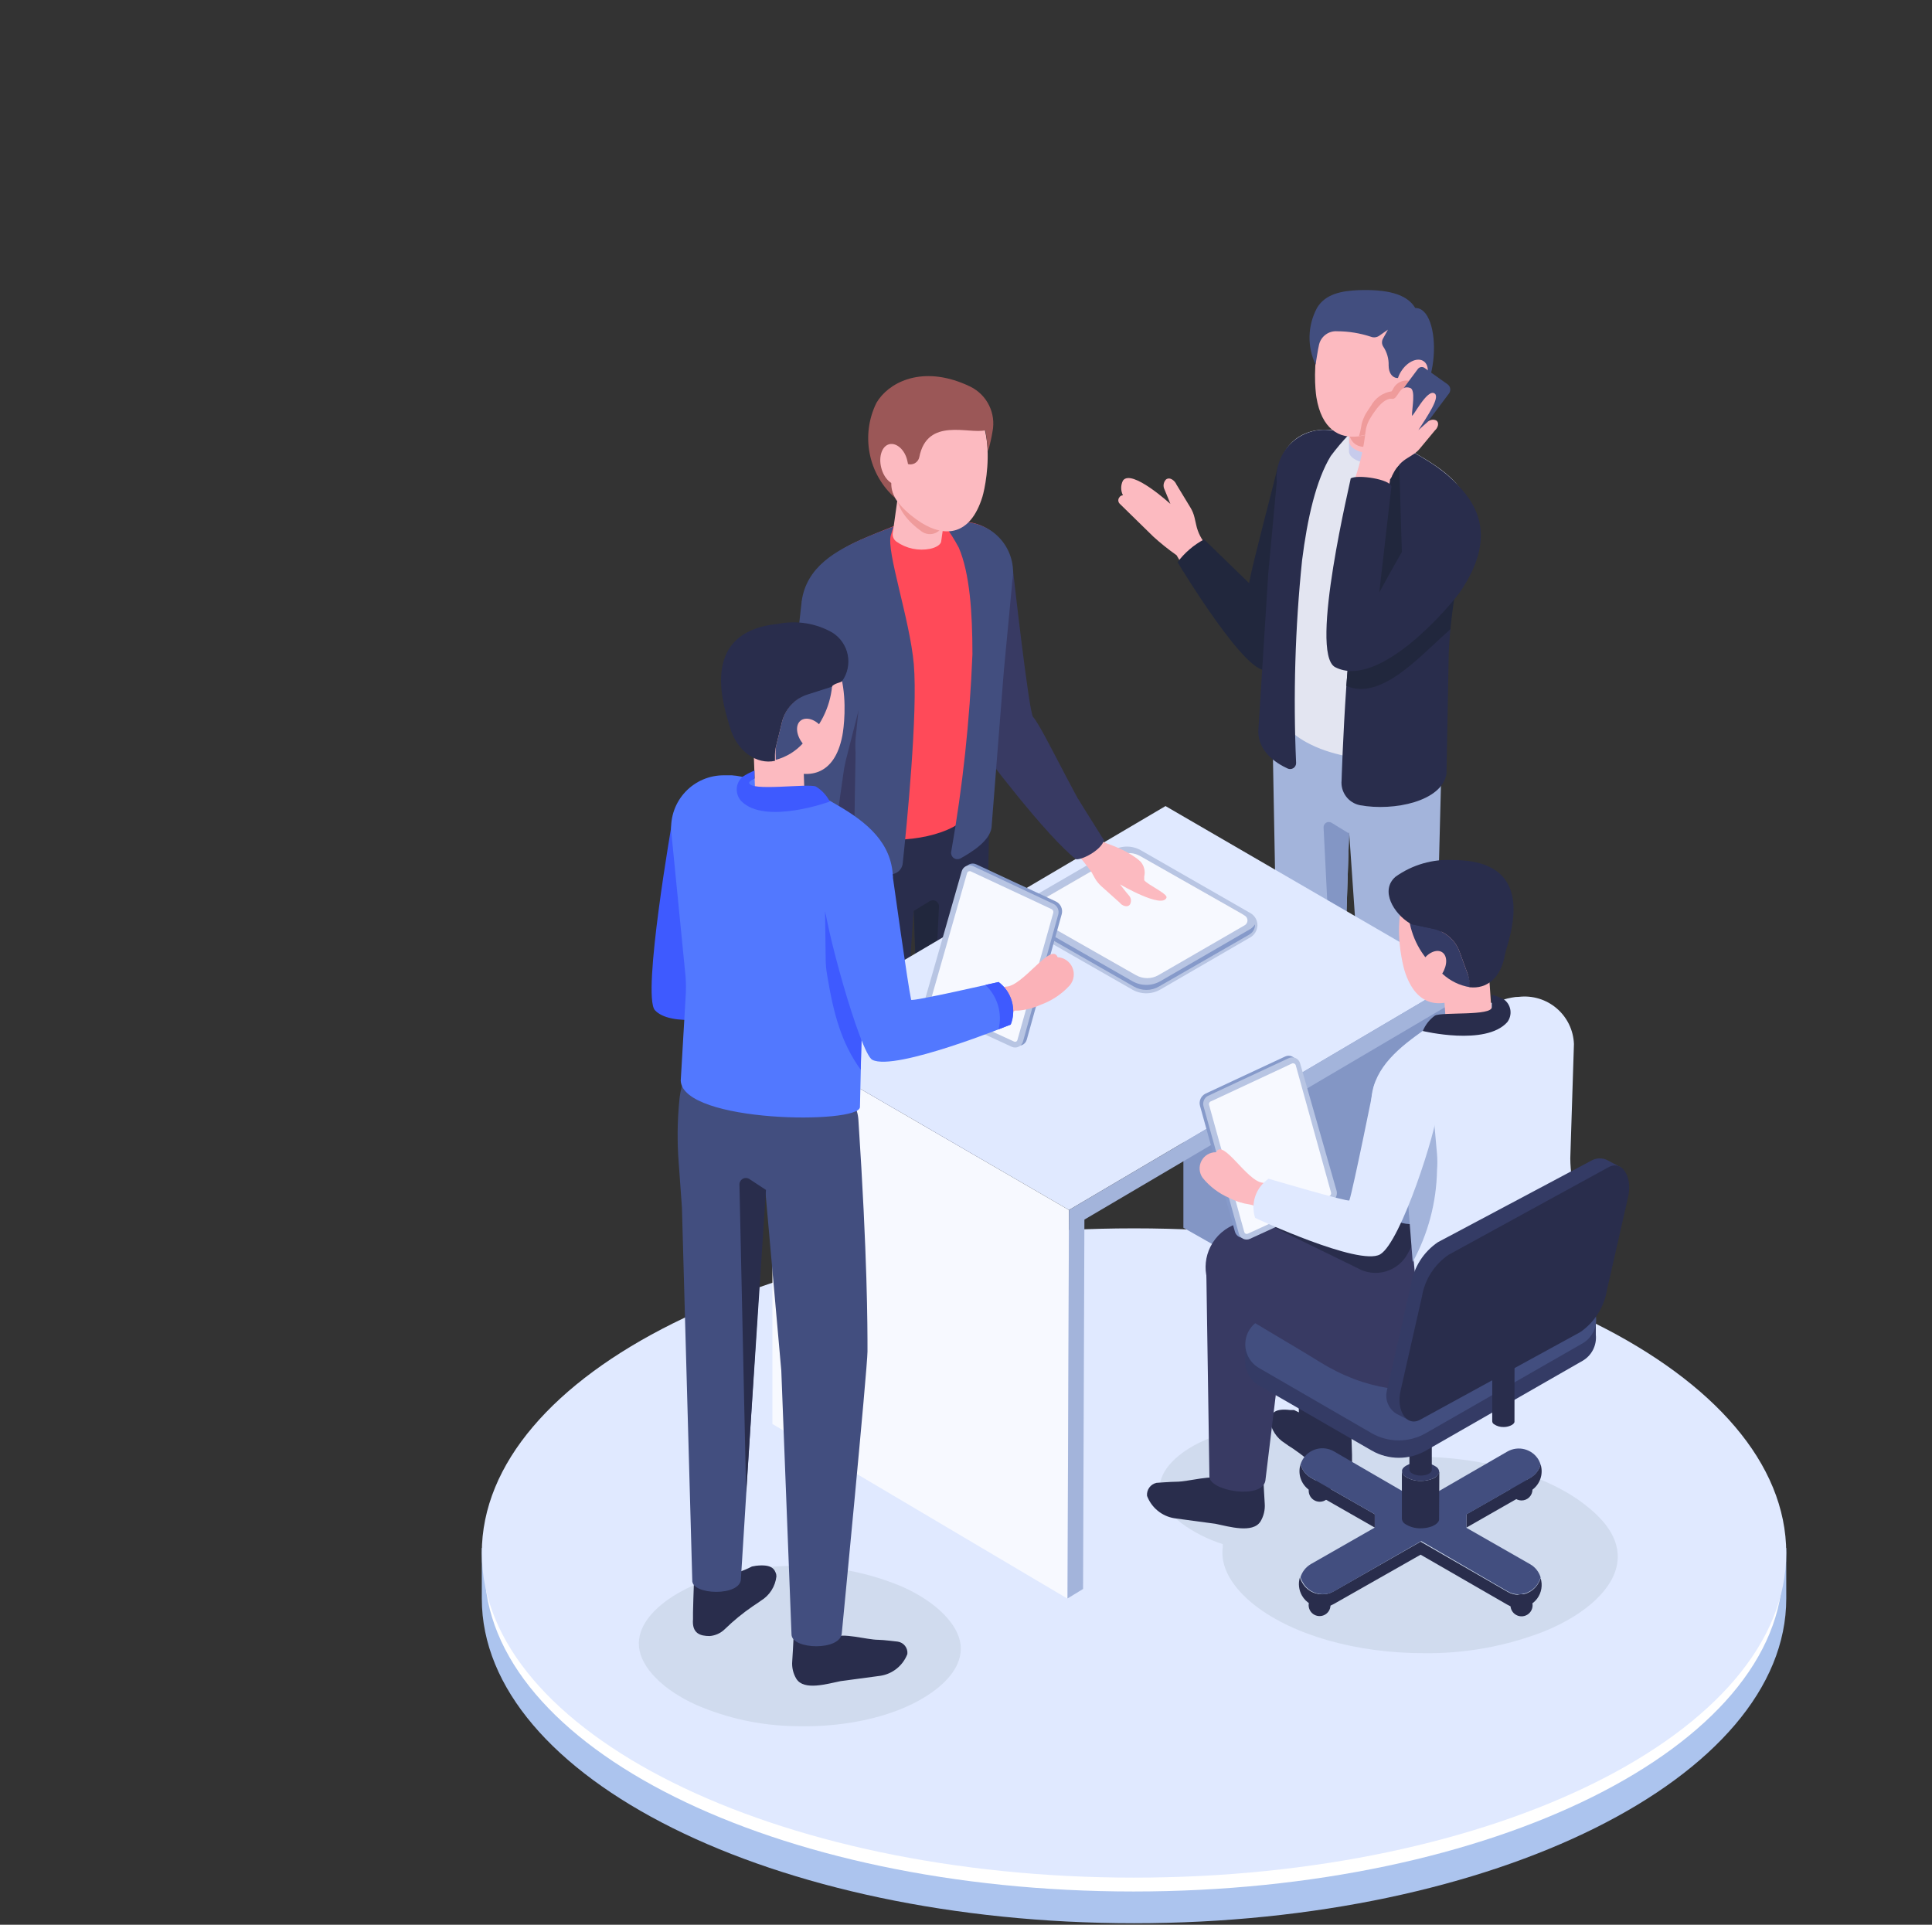 <svg width="806" height="803" viewBox="0 0 806 803" fill="none" xmlns="http://www.w3.org/2000/svg">
    <rect x="0" y="0" width="806" height="803" fill="#333333" stroke="none"/>
    <g clip-path="url(#clip1_136_2)">
        <path
            d="M741.894 645.819C721.6 580.991 608.94 531.431 473.045 531.431C337.15 531.431 224.486 580.991 204.2 645.819H201V666.919C201 741.689 322.743 802.358 473.1 802.358C623.457 802.358 745.2 741.487 745.2 666.919V645.819H741.894Z"
            fill="#ACC4EE" />
        <path
            d="M743.771 654.239C743.771 728.756 622.485 789.12 472.893 789.12C323.301 789.12 202.167 728.756 202.167 654.239H743.771Z"
            fill="white" />
        <path
            d="M473.096 783.338C623.37 783.338 745.192 722.7 745.192 647.899C745.192 573.098 623.37 512.46 473.096 512.46C322.822 512.46 201 573.098 201 647.899C201 722.7 322.822 783.338 473.096 783.338Z"
            fill="#E0E9FF" />
        <path
            d="M594.887 519.46C592.706 512.409 587.177 507.844 582.561 509.315C577.945 510.786 577.487 517.278 578.099 524.532C578.371 525.858 578.906 527.116 579.672 528.232C580.96 530.646 581.573 533.362 581.447 536.095C581.455 538.311 581.779 540.515 582.411 542.639C584.372 547.01 587.955 550.448 592.404 552.226C593.108 552.577 593.875 552.784 594.661 552.833C595.446 552.883 596.233 552.774 596.975 552.514C597.718 552.254 598.401 551.847 598.984 551.319C599.566 550.79 600.037 550.15 600.368 549.436C601.536 547.016 602.143 544.363 602.143 541.675C602.143 538.988 601.536 536.335 600.368 533.914C599.404 531.938 595.295 520.778 594.887 519.46Z"
            fill="#343B65" />
        <path
            d="M546.242 507.945C544.823 509.161 543.501 510.484 542.285 511.902C539.319 514.678 535.738 516.712 531.835 517.837C527.789 519.554 523.338 520.083 519.002 519.361C518.306 519.175 517.665 518.823 517.134 518.336C516.603 517.848 516.199 517.24 515.954 516.561C515.71 515.883 515.633 515.156 515.731 514.442C515.829 513.728 516.098 513.049 516.516 512.461C519.2 508.986 522.262 505.822 525.647 503.026L532.191 497.395C534.742 495.209 536.343 492.116 536.654 488.771C536.649 487.536 536.89 486.312 537.364 485.171C543.908 482.685 553.292 484.055 554.964 487.251C554.964 487.251 556.841 496.99 556.841 499.425C556.909 500.513 556.625 501.594 556.03 502.508C555.436 503.421 554.563 504.119 553.541 504.498C550.955 505.293 548.497 506.455 546.241 507.947L546.242 507.945Z"
            fill="#343B65" />
        <path
            d="M467.11 207.291C467.28 207.092 467.489 206.93 467.725 206.817C467.961 206.703 468.218 206.641 468.48 206.632C467.995 205.682 467.741 204.63 467.741 203.563C467.741 202.496 467.995 201.445 468.48 200.494C472.08 195.421 488.263 210.233 488.263 210.233C488.263 210.233 486.488 205.718 485.828 204.247C485.477 203.57 485.347 202.8 485.456 202.045C485.565 201.289 485.908 200.588 486.437 200.037C488.212 198.718 490.292 200.849 490.749 202.066L496.633 211.755C497.435 213.073 498.018 214.512 498.358 216.016L499.017 218.907C499.701 222.137 501.223 225.129 503.43 227.584C503.43 227.584 505.307 229.512 508.097 232.657L497.597 242.802C493.488 236.208 490.85 231.642 490.85 231.642C487.46 229.262 484.224 226.67 481.161 223.881L467.11 210.132C466.741 209.762 466.534 209.26 466.534 208.737C466.534 208.215 466.741 207.713 467.11 207.342V207.291Z"
            fill="#FCBAC0" />
        <path
            d="M602.245 259.437V282.923C602.245 286.474 596.31 515.655 596.31 515.655C596.31 521.489 574.295 521.996 574.396 514.488L562.83 347.088L558.265 489.683C558.265 496.783 533.865 495.06 534.271 489.176L530.721 298.598C530.625 295.194 530.932 291.79 531.634 288.457L602.245 259.437Z"
            fill="#A3B4DB" />
        <path
            d="M562.831 347.751L555.476 343.236C555.137 343.033 554.75 342.926 554.355 342.926C553.96 342.926 553.572 343.033 553.233 343.236C552.894 343.439 552.617 343.73 552.431 344.079C552.245 344.427 552.157 344.82 552.176 345.214L558.618 473.754L562.831 347.751Z"
            fill="#8396C5" />
        <path
            d="M502.314 225.041C497.983 227.364 494.209 230.602 491.256 234.531C491.256 234.531 521.692 285.257 529.149 279.018C534.221 274.655 553.036 226.059 556.036 207.595C556.205 206.775 556.209 205.929 556.047 205.108C555.885 204.286 555.561 203.505 555.093 202.811C554.625 202.116 554.024 201.522 553.323 201.063C552.623 200.604 551.838 200.29 551.014 200.138C551.014 200.138 533.714 192.073 533.006 195.065C531.18 202.775 522.506 235.291 521.085 243.255L502.314 225.041Z"
            fill="#21273D" />
        <path
            d="M533.105 200.595L532.648 292.765C532.648 300.475 538.431 306.465 546.648 310.519C548.018 311.229 549.489 311.838 551.01 312.447C571.3 320.157 601.026 318.179 603.055 304.838L604.83 250.155L613.859 220.277C613.859 205.769 606.504 198.769 594.228 191.312L590.528 189.131L571.758 178.275C570.845 177.818 563.794 181.675 562.881 181.268C560.518 180.282 558.022 179.65 555.475 179.391C543.909 178.174 533.105 184.92 533.105 200.595Z"
            fill="#E3E5F1" />
        <path
            d="M566.99 185.683C569.34 186.508 571.832 186.848 574.317 186.683C576.802 186.517 579.228 185.849 581.447 184.719C582.027 184.421 582.522 183.981 582.886 183.44C583.25 182.899 583.47 182.275 583.527 181.625V188.325C583.456 188.977 583.224 189.601 582.853 190.141C582.481 190.681 581.981 191.12 581.397 191.419C579.171 192.556 576.736 193.228 574.242 193.394C571.748 193.559 569.246 193.215 566.889 192.383C564.251 191.419 562.78 189.897 562.78 188.325V181.625C562.881 183.196 564.352 184.717 566.99 185.683Z"
            fill="#C7CBEC" />
        <path d="M583.628 150.579H562.881V154.688H583.628V150.579Z" fill="#E3E5F1" />
        <path
            d="M583.628 184.211C583.557 184.863 583.325 185.487 582.953 186.027C582.581 186.567 582.081 187.006 581.497 187.305C579.271 188.442 576.836 189.114 574.342 189.28C571.848 189.445 569.346 189.101 566.989 188.269C564.351 187.305 562.88 185.783 562.88 184.211V154.688H583.628V184.211Z"
            fill="#FCBAC0" />
        <path
            d="M524.938 305.091C524.938 313.664 532.496 318.483 537.163 320.613C537.549 320.796 537.975 320.877 538.401 320.847C538.827 320.818 539.238 320.679 539.595 320.445C539.951 320.211 540.242 319.888 540.438 319.509C540.634 319.13 540.729 318.707 540.714 318.28C539.477 290.104 540.308 261.875 543.2 233.821C545.381 216.371 549.033 200.291 555.171 190.247C557.458 187.173 559.931 184.242 562.577 181.471C559.838 180.913 558.367 179.949 556.338 179.543C556.051 179.515 555.763 179.515 555.476 179.543C552.492 179.084 549.442 179.31 546.558 180.205C543.674 181.1 541.032 182.64 538.832 184.708C536.631 186.776 534.931 189.318 533.86 192.141C532.788 194.964 532.374 197.994 532.648 201.001L529.098 239.249L524.938 305.091Z"
            fill="#292D4C" />
        <path
            d="M567.396 335.933C581.496 338.52 601.687 334.31 603.462 322.744L604.324 275.974C604.324 271.459 604.679 266.945 605.085 262.481V260.959C605.491 256.749 606.049 252.538 606.759 248.379C608.095 240.636 609.891 232.98 612.138 225.451C612.977 222.859 613.438 220.16 613.508 217.436C613.515 215.729 613.328 214.027 612.95 212.363C612.832 211.489 612.593 210.635 612.24 209.827C610.853 206.134 608.671 202.792 605.848 200.037L603.819 198.16C600.816 195.649 597.609 193.392 594.232 191.413C593.065 190.652 591.797 189.942 590.532 189.232L583.632 185.225L584.241 189.232C584.332 190.755 584.161 192.282 583.734 193.747C583.125 196.233 582.06 199.276 580.792 202.776C580.082 204.704 579.321 206.733 578.509 208.812C573.984 219.517 570.136 230.495 566.99 241.683C566.026 245.792 565.215 250.966 564.454 256.901C564.048 259.995 563.693 263.293 563.338 266.64C562.679 273.133 562.171 279.88 561.664 286.423C560.244 307.018 559.686 325.584 559.686 325.584C559.452 327.959 560.113 330.336 561.539 332.25C562.965 334.164 565.053 335.477 567.396 335.933V335.933Z"
            fill="#292D4C" />
        <path
            d="M562.881 158.695V180.406C562.88 181.433 563.144 182.442 563.646 183.338C564.148 184.233 564.872 184.984 565.748 185.519C566.624 186.054 567.623 186.354 568.649 186.392C569.675 186.429 570.693 186.202 571.606 185.732C577.49 182.739 583.628 177.413 583.628 172.032V158.695H562.881Z"
            fill="#EF9B9B" />
        <path
            d="M549.185 165.746C551.366 179.036 558.671 183.146 566.885 182.029C569.307 181.708 571.667 181.024 573.885 180C581.595 176.295 587.755 169.993 591.285 162.2C593.013 158.714 594.129 154.956 594.585 151.091C595.171 147.966 595.1 144.754 594.378 141.658C593.655 138.561 592.297 135.649 590.389 133.106C588.48 130.563 586.064 128.445 583.293 126.886C580.523 125.326 577.458 124.361 574.294 124.049C545.179 121.056 548.221 159.811 549.185 165.746Z"
            fill="#FCBAC0" />
        <path
            d="M549.437 128.462C552.937 122.527 559.937 121.36 566.537 121.056C578.052 120.65 586.827 122.375 590.429 128.513C601.589 128.107 601.995 167.724 583.629 173.152C588.725 167.746 591.774 160.732 592.252 153.318C592.252 151.745 588.042 153.318 585.505 153.825C585.06 154.671 584.817 155.609 584.795 156.564C584.795 158.339 579.418 158.796 579.317 152.506C579.418 149.677 578.62 146.889 577.037 144.542C576.718 144.033 576.548 143.444 576.548 142.842C576.548 142.241 576.718 141.652 577.037 141.142L579.015 137.542L575.315 140.129C574.819 140.457 574.25 140.661 573.659 140.723C573.067 140.785 572.469 140.703 571.915 140.484C567.381 138.987 562.639 138.216 557.864 138.201C556.161 138.079 554.469 138.561 553.087 139.563C551.704 140.565 550.72 142.023 550.306 143.679C549.9 145.201 548.835 152.1 548.835 152.1C547.077 148.388 546.216 144.315 546.321 140.209C546.425 136.104 547.493 132.08 549.437 128.462V128.462Z"
            fill="#424E7F" />
        <path
            d="M584.897 154.383C582.259 158.083 582.056 162.448 584.491 164.173C586.926 165.898 590.984 164.173 593.571 160.573C596.158 156.973 596.412 152.457 593.977 150.732C591.542 149.007 587.484 150.68 584.897 154.383Z"
            fill="#FCBAC0" />
        <path
            d="M566.888 181.928C569.31 181.607 571.67 180.923 573.888 179.899C581.598 176.193 587.758 169.892 591.288 162.099C591.204 161.414 590.925 160.768 590.484 160.238C590.043 159.707 589.46 159.314 588.802 159.106C587.312 158.582 585.679 158.648 584.237 159.289C582.794 159.93 581.651 161.099 581.041 162.555L580.534 163.265C578.735 163.539 577.025 164.226 575.537 165.273C574.049 166.32 572.824 167.697 571.958 169.297C571.299 170.21 570.69 171.174 570.132 172.036C568.863 174.033 568.05 176.284 567.748 178.63C567.617 179.508 567.414 180.373 567.139 181.217C567.139 181.217 566.989 181.928 566.888 181.928Z"
            fill="#EF9B9B" />
        <path
            d="M591.592 153.826C588.392 158.036 579.925 169.703 576.374 174.626C576.172 174.912 576.028 175.234 575.952 175.576C575.875 175.917 575.868 176.27 575.929 176.614C575.99 176.958 576.12 177.287 576.309 177.581C576.499 177.875 576.745 178.128 577.033 178.326L586.519 184.87C586.731 185.026 586.972 185.138 587.228 185.2C587.484 185.261 587.75 185.271 588.01 185.228C588.27 185.186 588.519 185.092 588.742 184.952C588.965 184.812 589.158 184.629 589.309 184.413L604.527 164.123C604.937 163.547 605.107 162.834 605.003 162.134C604.899 161.434 604.529 160.802 603.969 160.369L594.183 153.42C593.773 153.171 593.289 153.076 592.815 153.15C592.342 153.224 591.91 153.464 591.596 153.826H591.592Z"
            fill="#424E7F" />
        <path
            d="M561.664 286.17C576.121 292.409 592.1 273.996 604.274 263.242L605.086 262.481C605.543 257.763 606.151 253.046 606.912 248.381L607.212 246.91L562.881 271.257C562.425 276.228 562.07 281.25 561.664 286.17Z"
            fill="#21273D" />
        <path
            d="M564.454 256.648C564.634 260.662 565.075 264.66 565.773 268.617L584.947 234.328L583.73 193.747C582.462 195.776 580.788 196.131 579.52 199.631C578.81 201.508 577.085 207.138 576.274 209.269C572.453 219.852 569.352 230.682 566.991 241.683C566.229 245.691 565.215 250.865 564.454 256.648Z"
            fill="#21273D" />
        <path
            d="M569.677 180.05C569.926 177.967 570.655 175.969 571.807 174.216C572.368 173.272 572.978 172.358 573.633 171.477C575.764 168.484 578.3 166.049 580.785 166.404C583.27 166.759 583.626 160.266 588.292 161.839C590.676 162.6 589.053 170.31 589.053 173.252C589.053 174.977 595.445 161.686 598.59 164.223C600.72 165.948 595.597 173.455 591.742 179.441L594.583 176.905L595.344 176.246C595.799 175.71 596.415 175.337 597.1 175.181C597.785 175.026 598.503 175.097 599.144 175.384C600.767 176.449 599.601 178.784 598.688 179.493L592.454 187.002C591.619 188.05 590.606 188.943 589.461 189.64L587.229 191.06C584.769 192.507 582.765 194.616 581.446 197.147L580.736 198.517C580.736 198.923 580.229 199.43 579.874 200.09C579.89 200.259 579.89 200.428 579.874 200.597C579.718 201.211 579.633 201.841 579.62 202.474H578.961L573.229 201.102L565.417 199.225C567.538 193.009 568.966 186.579 569.677 180.05V180.05Z"
            fill="#FCBAC0" />
        <path
            d="M556.946 278.307C575.613 288.046 606.046 251.676 609.646 246.197C622.125 227.225 619.791 212.718 605.846 200.188C602.495 196.998 575.411 247.161 575.411 247.161L580.483 202.928C579.874 199.935 566.383 197.855 563.49 199.58C563.795 199.326 545.939 272.22 556.946 278.307Z"
            fill="#292D4C" />
        <path
            d="M321.474 414.254C321.689 414.354 321.922 414.406 322.159 414.406C322.396 414.406 322.629 414.354 322.844 414.254C323.301 416.79 324.163 418.616 325.634 419.327C330.96 421.66 336.54 402.182 336.54 402.182C336.54 402.182 337.301 406.595 337.453 408.066C337.507 408.768 337.781 409.436 338.237 409.973C338.692 410.51 339.305 410.891 339.989 411.059C342.018 411.059 342.627 408.573 342.373 407.407V396.703C342.368 395.287 342.129 393.881 341.663 392.543L340.852 389.903C339.842 386.999 339.684 383.866 340.395 380.874C340.395 380.874 340.902 378.439 341.714 374.736L328.421 371.593V383.615C326.894 387.131 325.592 390.74 324.521 394.42L320.054 411.971C319.984 412.198 319.961 412.436 319.984 412.672C320.008 412.907 320.079 413.136 320.192 413.344C320.306 413.552 320.46 413.735 320.645 413.883C320.831 414.03 321.044 414.139 321.272 414.203L321.474 414.254Z"
            fill="#FCBAC0" />
        <path
            d="M406.035 237.98H422.623C422.623 237.98 429.268 297.48 430.993 299.105C435.508 304.178 452.093 340.805 460.516 350.491L449.003 358.506C437.08 349.53 410.347 314.424 405.782 307.779C401.876 302.098 396.803 244.27 396.803 244.27C398.972 241.079 402.272 238.831 406.035 237.98V237.98Z"
            fill="#383A63" />
        <path
            d="M349.527 550.149C351.658 543.199 357.136 538.685 361.701 540.004C366.266 541.323 366.774 547.816 366.063 555.222C365.791 556.518 365.256 557.743 364.49 558.822C363.234 561.179 362.589 563.812 362.613 566.482C362.655 568.668 362.33 570.846 361.649 572.924C359.833 577.323 356.35 580.825 351.96 582.663C351.267 583.012 350.511 583.216 349.737 583.264C348.963 583.311 348.187 583.201 347.457 582.94C346.726 582.68 346.057 582.273 345.488 581.746C344.919 581.219 344.463 580.582 344.148 579.873C342.988 577.504 342.385 574.902 342.385 572.264C342.385 569.627 342.988 567.024 344.148 564.655C345.063 562.374 349.121 551.468 349.527 550.149Z"
            fill="#424E7F" />
        <path
            d="M397.006 539.243C398.378 540.475 399.666 541.797 400.861 543.2C403.772 545.868 407.236 547.86 411.006 549.034C415.015 550.688 419.405 551.197 423.686 550.504C424.369 550.317 424.997 549.967 425.516 549.485C426.036 549.004 426.432 548.404 426.67 547.737C426.909 547.07 426.984 546.356 426.888 545.654C426.793 544.952 426.529 544.283 426.121 543.704C423.47 540.297 420.459 537.185 417.142 534.421C414.758 532.29 412.526 530.414 410.75 528.892C408.214 526.739 406.613 523.684 406.286 520.373C406.3 519.158 406.076 517.952 405.627 516.822C399.137 514.39 389.955 515.706 388.286 518.851C388.286 518.851 386.46 528.489 386.46 530.822C386.389 531.902 386.665 532.977 387.248 533.889C387.831 534.8 388.691 535.502 389.701 535.89C392.271 536.679 394.726 537.805 397.001 539.238L397.006 539.243Z"
            fill="#292D4C" />
        <path
            d="M342.171 292.561V315.794C342.171 319.345 348.055 543.758 348.055 543.758C348.055 549.49 369.817 550.048 369.766 542.591L381.23 379.151L385.694 517.837C385.694 524.837 409.894 522.91 409.485 517.279L412.885 331.469C412.934 328.182 412.628 324.9 411.972 321.679L342.171 292.561Z"
            fill="#292D4C" />
        <path
            d="M381.23 380.014L387.875 375.956C388.272 375.713 388.728 375.584 389.193 375.583C389.658 375.581 390.115 375.708 390.513 375.949C390.911 376.19 391.235 376.536 391.45 376.948C391.664 377.361 391.761 377.825 391.73 378.289L385.39 504.8L381.23 380.014Z"
            fill="#21273D" />
        <path
            d="M338.215 249.749L342.928 280.184L337.048 334.106C337.048 354.396 404.108 357.897 408.065 332.077L420.848 241.936C421.522 239.027 421.528 236.003 420.867 233.091C420.205 230.179 418.893 227.454 417.029 225.122C415.165 222.789 412.796 220.909 410.102 219.622C407.407 218.334 404.456 217.674 401.47 217.69C398.922 217.6 396.375 217.891 393.912 218.552C392.948 218.552 386.557 213.987 385.593 214.342L365.455 222.509L361.549 224.136C348.461 229.661 340.244 235.495 338.215 249.749Z"
            fill="#FF4A59" />
        <path
            d="M397.361 192.58L392.694 225.552C392.694 227.074 390.817 228.342 388.078 228.952C385.648 229.439 383.144 229.425 380.719 228.91C378.295 228.395 376.001 227.391 373.978 225.959C373.46 225.586 373.044 225.087 372.769 224.511C372.494 223.934 372.369 223.297 372.405 222.659L377.02 189.689L397.361 192.58Z"
            fill="#FCBAC0" />
        <path
            d="M413.645 345.316C412.833 350.845 405.529 355.461 400.558 358.2C400.128 358.406 399.651 358.492 399.176 358.448C398.702 358.405 398.248 358.233 397.863 357.952C397.477 357.672 397.176 357.292 396.989 356.853C396.803 356.414 396.739 355.933 396.804 355.461C401.617 328.182 404.583 300.609 405.682 272.93C405.682 255.48 404.566 239.197 400.001 228.494C398.21 225.137 396.175 221.916 393.912 218.856C396.651 218.856 398.274 217.943 400.303 217.841H401.216C404.288 217.764 407.338 218.365 410.151 219.602C412.964 220.838 415.469 222.68 417.489 224.995C419.509 227.31 420.993 230.042 421.837 232.997C422.68 235.951 422.862 239.055 422.369 242.088L418.769 280.082L413.645 345.316Z"
            fill="#424E7F" />
        <path
            d="M334.46 250.763L335.322 253.604L343.032 280.337L334.967 344.911L334.155 351.711C334.193 352.491 334.393 353.255 334.743 353.953C335.092 354.652 335.583 355.27 336.184 355.769C342.13 359.766 348.985 362.208 356.119 362.869C361.699 363.833 367.177 364.391 370.982 364.695C371.657 364.772 372.34 364.713 372.991 364.521C373.643 364.329 374.249 364.008 374.774 363.578C375.299 363.148 375.732 362.616 376.048 362.015C376.364 361.414 376.556 360.756 376.613 360.079C378.236 344.861 382.954 297.584 381.229 277.142C379.606 258.474 369.664 229.965 371.643 223.32L372.759 219.668L365.459 222.458L361.553 224.081C348.461 229.661 336.489 236.56 334.46 250.763Z"
            fill="#424E7F" />
        <path
            d="M343.033 280.387L334.968 344.911L336.185 355.766C342.131 359.764 348.986 362.205 356.12 362.866L356.932 314.066C356.805 312.107 356.805 310.141 356.932 308.182C357.338 304.175 358.505 292.964 359.519 282.109L343.033 280.387Z"
            fill="#383A63" />
        <path
            d="M363.983 272.575C362.258 280.59 354.649 310.265 352.874 317.163C352.412 319.07 352.057 321 351.809 322.946L343.591 380.825C343.033 385.898 324.467 384.025 324.721 379.506L326.75 320.055C326.8 318.232 327.003 316.416 327.359 314.627L334.459 250.763L363.983 272.575Z"
            fill="#424E7F" />
        <path
            d="M396.803 196.435L393.76 217.791C393.616 218.79 393.218 219.734 392.604 220.534C391.99 221.334 391.181 221.963 390.254 222.36C389.327 222.757 388.314 222.91 387.311 222.803C386.309 222.696 385.35 222.333 384.528 221.748C379.151 217.994 373.875 211.958 374.383 206.53L376.259 193.442L396.803 196.435Z"
            fill="#EF9B9B" />
        <path
            d="M409.84 207.291C404.767 223.625 394.165 224.183 384.476 218.151C378.44 214.351 371.49 208.006 371.389 201.564C371.389 196.187 368.396 191.419 368.498 187.107C368.904 171.889 379.098 162.807 391.325 163.164C419.123 164.072 411.514 201.863 409.84 207.291Z"
            fill="#FCBAC0" />
        <path
            d="M365.657 168.028C370.476 159.861 383.457 152.81 401.165 159.709C402.433 160.216 403.651 160.724 404.765 161.282C408.178 162.948 410.942 165.7 412.622 169.106C414.302 172.512 414.804 176.379 414.048 180.101C413.59 182.876 412.963 185.62 412.171 188.319C412.171 188.319 411.664 182.232 411.055 179.493C404.355 181.268 386.808 173.812 383.511 190.754C383.394 191.289 383.164 191.792 382.834 192.23C382.505 192.667 382.085 193.028 381.604 193.289C381.122 193.549 380.589 193.702 380.043 193.737C379.497 193.772 378.949 193.689 378.438 193.493C377.168 193.042 376.046 192.252 375.192 191.21C373.873 189.029 371.337 188.369 370.931 189.84C369.714 193.898 371.844 198.007 371.844 201.152C371.718 203.479 372.283 205.79 373.467 207.797C367.975 202.949 364.233 196.425 362.821 189.237C361.409 182.048 362.405 174.594 365.655 168.028H365.657Z"
            fill="#9B5757" />
        <path
            d="M378.542 192.326C379.709 196.993 378.242 201.355 375.194 202.116C372.146 202.877 368.803 199.732 367.636 195.116C366.469 190.5 367.936 186.087 370.984 185.326C374.032 184.565 377.578 187.71 378.542 192.326Z"
            fill="#FCBAC0" />
        <path d="M322.236 432.972V594.082L445.298 666.925L445.957 504.804L322.236 432.972Z" fill="#F7F9FF" />
        <path d="M493.69 405.833V512.206L602.904 574.093L603.563 411.921L493.69 405.833Z" fill="#8396C5" />
        <path d="M609.955 408.115L486.236 336.287L322.236 432.971L445.957 504.799L609.955 408.115Z" fill="#E0E9FF" />
        <path
            d="M524.583 386.253C524.629 385.18 524.379 384.115 523.859 383.176C523.339 382.236 522.57 381.459 521.637 380.928L475.987 354.752C474.204 353.729 472.184 353.19 470.128 353.19C468.072 353.19 466.052 353.729 464.269 354.752L426.682 376.564C425.823 377.102 425.114 377.85 424.623 378.738C424.132 379.625 423.874 380.622 423.874 381.637C423.874 382.651 424.132 383.648 424.623 384.535C425.114 385.423 425.823 386.171 426.682 386.709L472.337 412.834C474.12 413.858 476.14 414.396 478.196 414.396C480.252 414.396 482.272 413.858 484.055 412.834L521.592 391.072C522.422 390.602 523.125 389.935 523.638 389.13C524.151 388.326 524.458 387.407 524.534 386.456L524.583 386.253Z"
            fill="#B8C5E3" />
        <path
            d="M521.64 387.572L484.103 409.333C482.32 410.357 480.3 410.896 478.244 410.896C476.188 410.896 474.168 410.357 472.385 409.333L426.732 383.209C425.963 382.75 425.304 382.126 424.804 381.383V381.383C424.83 382.204 425.068 383.005 425.495 383.707C425.921 384.409 426.522 384.989 427.239 385.39L472.892 411.514C474.521 412.476 476.377 412.983 478.269 412.985C480.144 412.984 481.985 412.476 483.595 411.514L521.184 389.905C521.873 389.515 522.453 388.957 522.869 388.283C523.286 387.609 523.526 386.841 523.568 386.05V385.644C523.075 386.421 522.417 387.08 521.64 387.572Z"
            fill="#869ACA" />
        <path
            d="M430.232 377.934L466.197 357.134C467.607 356.314 469.208 355.882 470.839 355.882C472.469 355.882 474.071 356.314 475.48 357.134L515.503 379.76L518.191 381.282C518.548 381.499 518.843 381.805 519.048 382.169C519.253 382.533 519.36 382.944 519.36 383.362C519.36 383.78 519.253 384.191 519.048 384.555C518.843 384.919 518.548 385.225 518.191 385.442L482.226 406.242C480.81 407.042 479.211 407.463 477.585 407.463C475.958 407.463 474.359 407.042 472.943 406.242L430.232 381.941C429.952 381.777 429.709 381.557 429.517 381.295C429.325 381.033 429.189 380.735 429.116 380.419C429.01 379.94 429.061 379.439 429.262 378.991C429.464 378.543 429.804 378.172 430.232 377.933V377.934Z"
            fill="#DADAE2" />
        <path
            d="M429.268 380.519C429.341 380.835 429.477 381.133 429.669 381.395C429.861 381.657 430.104 381.877 430.384 382.041L473.958 406.848C475.374 407.648 476.973 408.069 478.599 408.069C480.226 408.069 481.825 407.648 483.241 406.848L519.207 386.05C519.578 385.85 519.888 385.554 520.104 385.192C520.32 384.83 520.435 384.417 520.435 383.995C520.435 383.574 520.32 383.161 520.104 382.799C519.888 382.437 519.578 382.141 519.207 381.941L516.517 380.369L475.632 357.136C474.224 356.339 472.633 355.92 471.015 355.919C469.381 355.92 467.775 356.339 466.348 357.136L430.383 377.936C429.935 378.18 429.582 378.567 429.38 379.035C429.178 379.503 429.139 380.026 429.268 380.519V380.519Z"
            fill="#F7F9FF" />
        <path
            d="M445.957 504.8L445.348 666.87L451.841 662.913L452.399 508.807L603.462 419.834L602.904 574.092L609.397 570.135L609.955 408.115L445.957 504.8Z"
            fill="#A3B4DB" />
        <path
            d="M477.357 365.607V367.23C478.879 369.208 487.198 372.861 486.64 374.484C484.915 379.303 467.263 368.955 467.263 368.955C467.263 368.955 469.951 372.455 470.915 373.52C471.392 374.018 471.698 374.654 471.789 375.338C471.881 376.021 471.752 376.715 471.422 377.32C470.255 378.943 467.871 377.62 467.212 376.661L459.344 369.617C458.319 368.675 457.447 367.58 456.757 366.371L455.444 363.984C453.307 360.967 451.003 358.072 448.544 355.31L457.269 348.817C458.488 350.237 460.064 351.305 461.834 351.911C464.456 352.823 467.015 353.908 469.494 355.157C469.494 355.157 475.328 358.302 476.394 360.23C476.918 361.011 477.274 361.892 477.44 362.818C477.606 363.743 477.578 364.693 477.358 365.607H477.357Z"
            fill="#FCBAC0" />
        <path
            d="M445.703 355.665L449.003 358.506C452.503 358.506 459.96 353.941 460.518 350.491L449.812 333.396L445.703 355.665Z"
            fill="#383A63" />
        <path
            d="M290.633 711.357C303.466 716.876 317.247 719.856 331.214 720.133C353.99 720.894 375.599 715.568 389.042 705.879C394.876 701.669 401.622 694.871 400.76 686.349C399.898 677.827 390.868 668.493 376.716 662.102C363.866 656.635 350.096 653.657 336.135 653.326C313.359 652.565 291.699 657.942 278.256 667.626C272.473 671.836 265.727 678.634 266.589 687.156C267.451 695.678 276.481 705.016 290.633 711.357Z"
            fill="#D0DBEE" />
        <path
            d="M353.533 410.196C353.533 410.196 285.813 435.103 273.233 421.457C267.653 415.37 280.588 341.766 280.588 341.766L285.662 331.621L304.072 333.498C306.507 333.498 309.145 329.592 309.145 329.592C307.928 339.737 300.978 388.029 299.304 399.392C299.05 401.167 351.349 395.537 351.349 395.537C348.106 397.413 349.526 409.232 353.533 410.196Z"
            fill="#3E5AFF" />
        <path
            d="M442.964 381.282L428.355 433.733C428.228 434.208 428 434.651 427.686 435.029C427.372 435.408 426.98 435.714 426.536 435.926C426.093 436.138 425.608 436.251 425.116 436.258C424.625 436.265 424.137 436.165 423.688 435.965L389.651 420.341C388.837 419.974 388.184 419.325 387.811 418.514C387.438 417.703 387.371 416.785 387.622 415.928L402.535 362.716C402.672 362.243 402.909 361.806 403.232 361.434C403.554 361.061 403.953 360.764 404.402 360.561C404.85 360.359 405.338 360.256 405.83 360.26C406.322 360.264 406.808 360.375 407.253 360.585L440.529 376.104C441.464 376.56 442.216 377.323 442.658 378.264C443.101 379.206 443.209 380.271 442.964 381.282V381.282Z"
            fill="#869ACA" />
        <path
            d="M441.493 381.484L426.782 434.495C426.656 434.971 426.427 435.413 426.113 435.791C425.8 436.17 425.407 436.476 424.963 436.688C424.52 436.9 424.035 437.014 423.544 437.02C423.052 437.027 422.564 436.927 422.115 436.727L388.078 421.051C387.263 420.684 386.605 420.038 386.224 419.229C385.842 418.42 385.762 417.501 385.998 416.638L401.221 363.476C401.354 363.006 401.586 362.57 401.902 362.198C402.218 361.826 402.611 361.526 403.053 361.319C403.495 361.112 403.977 361.003 404.465 360.999C404.954 360.995 405.437 361.096 405.883 361.295L439.413 377.071C440.223 377.446 440.875 378.093 441.255 378.9C441.635 379.707 441.719 380.622 441.493 381.484V381.484Z"
            fill="#B8C5E3" />
        <path
            d="M423.587 434.646C423.791 434.621 423.982 434.535 424.136 434.4C424.29 434.264 424.399 434.084 424.449 433.885L439.413 380.825C439.489 380.515 439.454 380.189 439.315 379.902C439.177 379.615 438.942 379.386 438.652 379.253L404.869 363.477C404.703 363.434 404.528 363.434 404.362 363.477C404.151 363.499 403.952 363.583 403.789 363.718C403.627 363.854 403.508 364.035 403.449 364.238L388.282 417.298C388.203 417.615 388.235 417.949 388.374 418.245C388.513 418.54 388.749 418.779 389.043 418.921L423.08 434.545L423.587 434.646Z"
            fill="#F7F9FF" />
        <path
            d="M323.91 657.639C323.682 659.71 322.983 661.701 321.866 663.459C320.749 665.218 319.245 666.697 317.468 667.784C316.504 668.494 315.287 669.306 313.968 670.168C309.871 672.984 306.018 676.14 302.452 679.603C300.741 681.315 298.473 682.358 296.06 682.545C292.103 682.545 288.603 681.48 289.111 675.494V672.704C289.111 672.298 289.411 661.24 289.466 660.986C289.923 663.015 292.712 655.203 294.539 655.152C297.126 655.152 296.771 661.188 298.496 659.565C301.641 656.572 305.04 657.942 313.714 653.529L315.388 653.229C322.088 652.468 323.149 654.7 323.809 656.729C323.861 657.031 323.894 657.336 323.909 657.642L323.91 657.639Z"
            fill="#292D4C" />
        <path
            d="M374.535 684.878C374.535 684.878 368.397 684.117 366.419 684.117C361.6 684.117 351.201 680.917 347.853 683.204C344.505 685.491 335.881 687.922 335.78 680.972L331.062 682.492C331.062 683.963 330.555 692.637 330.504 693.092C330.293 695.647 330.897 698.202 332.229 700.392C335.374 705.465 345.113 702.472 350.693 701.356L367.281 699.132C369.792 698.746 372.156 697.702 374.133 696.108C376.111 694.513 377.631 692.424 378.541 690.052C378.672 688.839 378.328 687.622 377.581 686.657C376.834 685.692 375.742 685.055 374.534 684.878H374.535Z"
            fill="#292D4C" />
        <path
            d="M286.373 446.266L284.392 453.466C283.919 455.246 283.597 457.061 283.428 458.894C282.567 467.526 282.467 476.217 283.128 484.866L284.492 503.786L288.807 659.266C288.401 665.505 309.098 666.166 309.098 658.657L319.243 496.329L325.943 571.759L330.204 681.835C330.204 688.277 351.004 688.886 351.204 681.125C351.204 681.125 361.904 570.593 361.904 563.795C361.904 553.295 361.904 524.634 358.104 467.111C356.734 446.821 321.48 452.147 321.48 451.284L340.751 436.066L286.373 446.266Z"
            fill="#424E7F" />
        <path
            d="M319.547 496.43L312.595 491.865C312.177 491.604 311.695 491.462 311.202 491.456C310.709 491.45 310.223 491.58 309.799 491.832C309.375 492.083 309.028 492.446 308.796 492.882C308.565 493.317 308.457 493.808 308.486 494.3L311.276 622.79L319.547 496.43Z"
            fill="#292D4C" />
        <path
            d="M286.017 416.181C286.22 413.293 286.22 410.395 286.017 407.507L280.032 346.889C279.822 343.873 280.238 340.846 281.255 337.999C282.271 335.152 283.866 332.546 285.938 330.345C288.011 328.144 290.516 326.395 293.297 325.209C296.078 324.024 299.074 323.426 302.097 323.454H305.297C308.005 323.633 310.672 324.214 313.209 325.178C314.173 325.533 321.528 321.221 322.492 321.678L335.326 328.478H335.681L342.781 332.232L346.788 334.413L349.578 336.036C361.701 343.085 371.998 351.607 372.509 365.861L360.23 396.301V396.656L358.759 461.835C358.759 469.089 284.952 468.535 283.989 450.878L286.017 416.181Z"
            fill="#5278FF" />
        <path
            d="M351.404 306.968C348.104 323.961 336.846 325.382 326.345 320.309C320.932 317.357 316.321 313.13 312.909 307.995C309.498 302.86 307.389 296.971 306.765 290.837C306.302 287.697 306.498 284.495 307.34 281.434C308.182 278.373 309.651 275.522 311.655 273.06C313.659 270.598 316.153 268.58 318.978 267.134C321.804 265.688 324.9 264.847 328.069 264.662C356.983 262.684 352.57 301.134 351.404 306.968Z"
            fill="#FCBAC0" />
        <path
            d="M313.917 299.004L315.084 332.433C315.084 334.006 316.606 335.426 319.294 336.288C321.667 337.047 324.172 337.308 326.65 337.055C329.129 336.802 331.529 336.04 333.7 334.817C334.258 334.507 334.727 334.061 335.065 333.52C335.402 332.978 335.596 332.36 335.628 331.723L334.512 298.294L313.917 299.004Z"
            fill="#FCBAC0" />
        <path
            d="M327.207 286.018C328.845 288.261 331 290.073 333.491 291.301C335.981 292.529 338.731 293.136 341.507 293.069C343.232 293.069 344.807 288.909 346.935 286.475C348.355 284.902 350.435 284.953 351.297 284.192C352.421 282.614 353.21 280.822 353.616 278.927C354.021 277.032 354.035 275.074 353.655 273.173C353.275 271.273 352.511 269.471 351.408 267.877C350.305 266.283 348.888 264.932 347.244 263.906C340.497 260.066 332.602 258.754 324.975 260.206C324.163 260.206 329.54 262.945 328.83 263.506C325.646 266.287 323.689 270.212 323.385 274.428C323.081 278.645 324.454 282.81 327.207 286.018V286.018Z"
            fill="#292D4C" />
        <path
            d="M346.179 334.41C344.864 331.807 342.842 329.627 340.345 328.12C337.045 326.75 312.395 330.352 312.545 326.497C312.545 325.939 314.777 324.772 314.777 324.772V321.472C313.004 322.183 311.304 323.067 309.704 324.11C309.001 324.744 308.432 325.511 308.03 326.368C307.628 327.225 307.402 328.153 307.364 329.098C307.326 330.044 307.477 330.987 307.809 331.873C308.141 332.759 308.646 333.57 309.296 334.258C319.196 344.251 346.179 334.41 346.179 334.41Z"
            fill="#3E5AFF" />
        <path
            d="M323.809 311.127L326.291 300.982C326.949 298.351 328.255 295.927 330.091 293.931C331.945 291.857 334.331 290.331 336.991 289.518L347.143 286.271C346.246 295.329 341.994 303.725 335.222 309.808C332.155 313.314 328.11 315.821 323.606 317.008V315.388C323.488 313.965 323.555 312.533 323.806 311.127H323.809Z"
            fill="#424E7F" />
        <path
            d="M324.975 260.246C337.149 259.183 347.041 269.126 347.091 283.836C347.143 284.715 347.143 285.596 347.091 286.474L336.946 289.721C334.286 290.534 331.899 292.06 330.046 294.134C328.21 296.13 326.904 298.554 326.246 301.185L323.757 311.33C323.402 312.79 323.248 314.292 323.3 315.794V317.417C315.843 319.091 307.321 313.562 304.43 303.117C303.01 297.431 289.72 263.446 324.975 260.246Z"
            fill="#292D4C" />
        <path
            d="M343.033 303.671C345.823 307.12 346.279 311.381 344.048 313.157C341.817 314.933 337.707 313.664 334.917 310.215C332.127 306.766 331.717 302.505 333.953 300.678C336.189 298.851 340.345 300.019 343.033 303.671Z"
            fill="#FCBAC0" />
        <path
            d="M359.418 433.732L344.2 380.216L344.454 399.746C344.454 402.093 344.657 404.435 345.062 406.746C347.751 422.981 350.947 435.003 359.062 446.264L359.418 433.732Z"
            fill="#3E5AFF" />
        <path
            d="M390.057 418.21C399.289 416.333 409.688 413.949 415.42 412.63L419.63 411.615C426.73 411.615 438.602 392.745 441.239 399.339C442.56 399.417 443.834 399.86 444.918 400.619C446.003 401.378 446.855 402.423 447.381 403.637C447.907 404.852 448.085 406.188 447.897 407.498C447.708 408.808 447.159 410.04 446.312 411.057C442.952 414.744 438.736 417.549 434.037 419.224C431.122 420.55 427.998 421.357 424.805 421.608H423.435C413.914 427.581 404 432.902 393.76 437.537L390.057 418.21Z"
            fill="#FBB2B8" />
        <path
            d="M372.505 366.065C372.505 366.065 378.795 411.313 380.114 417.096C380.114 418.06 416.586 409.69 416.586 409.69C419.261 411.684 421.206 414.502 422.123 417.71C423.039 420.918 422.876 424.338 421.659 427.444C421.659 427.444 373.469 447.075 363.933 442.155C358.86 439.669 343.233 383.262 343.643 374.182L353.179 348.005C358.251 350.947 371.389 359.465 372.505 366.065Z"
            fill="#5278FF" />
        <path
            d="M411.108 410.905L416.588 409.688C419.263 411.682 421.208 414.5 422.125 417.708C423.041 420.916 422.878 424.336 421.661 427.442L416.588 429.42C417.394 426.125 417.311 422.675 416.349 419.422C415.386 416.17 413.577 413.231 411.108 410.905V410.905Z"
            fill="#3E5AFF" />
        <path
            d="M661.036 627.609C644.956 615.181 618.63 607.722 590.679 607.722H584.896L584.338 607.265C573.638 598.997 556.185 594.076 537.568 594.076C526.153 593.92 514.816 595.987 504.19 600.163C492.472 604.931 484.914 612.084 483.899 619.236C482.884 626.388 488.261 631.867 492.878 635.468C498.111 639.305 503.939 642.254 510.13 644.196V645.464C508.71 655.609 516.724 664.486 523.674 669.864C539.75 682.291 566.03 689.698 594.03 689.698C611.218 689.915 628.286 686.815 644.3 680.567C661.9 673.367 673.315 662.61 674.736 651.856C676.157 641.102 667.986 632.986 661.036 627.609Z"
            fill="#D0DBEE" />
        <path
            d="M529.706 592.252C529.956 594.263 530.656 596.192 531.754 597.896C532.851 599.6 534.319 601.034 536.047 602.093C536.909 602.752 538.127 603.564 539.447 604.376C543.547 607.187 547.413 610.325 551.006 613.76C552.67 615.443 554.885 616.469 557.245 616.651C561.1 616.651 564.499 615.586 564.045 609.751V607.018C564.045 606.612 563.69 595.808 563.69 595.554C563.183 597.532 560.49 589.923 558.617 589.822C556.081 589.822 556.436 595.757 554.711 594.134C551.617 591.243 548.319 592.561 539.848 588.25H538.228C531.684 587.489 530.67 589.62 530.01 591.65C529.899 591.85 529.799 592.053 529.71 592.259L529.706 592.252Z"
            fill="#292D4C" />
        <path
            d="M482.48 618.629C482.48 618.629 488.719 618.172 490.748 618.172C495.821 618.172 506.321 614.926 509.669 617.208C513.017 619.49 521.895 622.282 521.995 614.977L527.068 616.499C527.068 618.021 527.575 626.644 527.626 627.299C527.821 629.909 527.201 632.514 525.851 634.756C522.651 639.829 512.713 636.886 507.082 635.72L489.835 633.391C487.298 632.961 484.918 631.872 482.933 630.234C480.948 628.596 479.427 626.466 478.523 624.057C478.407 622.825 478.746 621.594 479.474 620.594C480.203 619.595 481.272 618.896 482.48 618.629V618.629Z"
            fill="#292D4C" />
        <path
            d="M538.888 507.083L542.033 593.318C542.033 600.618 566.027 600.118 565.57 594.028L567.092 507.183L538.888 507.083Z"
            fill="#292D4C" />
        <path
            d="M504.547 615.992C504.547 622.028 526.309 625.681 527.881 617.818L538.735 528.489H503.227L504.547 615.992Z"
            fill="#383A63" />
        <path
            d="M555.069 669.66C555.069 670.563 554.801 671.445 554.3 672.196C553.798 672.947 553.085 673.532 552.251 673.877C551.417 674.223 550.499 674.313 549.613 674.137C548.728 673.961 547.914 673.526 547.276 672.888C546.638 672.249 546.203 671.436 546.027 670.55C545.851 669.665 545.941 668.747 546.286 667.913C546.632 667.079 547.217 666.366 547.968 665.864C548.719 665.362 549.601 665.095 550.504 665.095C551.715 665.095 552.876 665.576 553.732 666.432C554.588 667.288 555.069 668.449 555.069 669.66V669.66Z"
            fill="#292D4C" />
        <path
            d="M639.376 669.661C639.386 670.578 639.123 671.478 638.619 672.244C638.116 673.011 637.396 673.611 636.55 673.967C635.705 674.322 634.772 674.418 633.872 674.241C632.972 674.065 632.145 673.624 631.496 672.976C630.848 672.327 630.407 671.5 630.231 670.6C630.054 669.7 630.15 668.767 630.505 667.922C630.861 667.076 631.461 666.356 632.227 665.853C632.994 665.349 633.894 665.086 634.811 665.096C636.018 665.109 637.171 665.594 638.024 666.448C638.878 667.301 639.363 668.454 639.376 669.661V669.661Z"
            fill="#292D4C" />
        <path
            d="M555.171 621.419C555.269 622.348 555.083 623.284 554.637 624.104C554.192 624.925 553.508 625.591 552.676 626.015C551.845 626.439 550.904 626.6 549.978 626.479C549.053 626.357 548.186 625.957 547.492 625.333C546.798 624.708 546.31 623.888 546.092 622.98C545.874 622.072 545.936 621.12 546.271 620.248C546.605 619.377 547.196 618.627 547.966 618.098C548.735 617.569 549.646 617.286 550.58 617.286C551.721 617.286 552.821 617.708 553.669 618.471C554.517 619.235 555.052 620.285 555.171 621.419Z"
            fill="#292D4C" />
        <path
            d="M634.76 625.984C637.281 625.984 639.325 623.94 639.325 621.419C639.325 618.898 637.281 616.854 634.76 616.854C632.239 616.854 630.195 618.898 630.195 621.419C630.195 623.94 632.239 625.984 634.76 625.984Z"
            fill="#292D4C" />
        <path
            d="M638.412 616.499L611.781 631.717V637.297L638.412 622.079C640.279 620.986 641.721 619.293 642.504 617.276C643.287 615.259 643.364 613.037 642.724 610.97C642.046 613.296 640.503 615.275 638.412 616.499Z"
            fill="#292D4C" />
        <path
            d="M546.903 616.499C544.81 615.265 543.255 613.293 542.541 610.97C541.905 613.042 541.99 615.269 542.783 617.286C543.575 619.304 545.027 620.993 546.903 622.079L573.534 637.297V631.717L546.903 616.499Z"
            fill="#292D4C" />
        <path
            d="M641.913 660.276C641.111 661.792 639.914 663.063 638.45 663.955C636.986 664.848 635.309 665.33 633.594 665.349C631.914 665.354 630.265 664.898 628.826 664.03L592.658 643.181L556.49 663.827C554.96 664.742 553.199 665.2 551.417 665.146C549.711 665.117 548.044 664.632 546.59 663.739C545.136 662.847 543.947 661.581 543.149 660.073C542.78 659.452 542.491 658.788 542.287 658.095C541.913 659.348 541.797 660.663 541.945 661.962C542.093 663.261 542.503 664.517 543.149 665.653C543.98 667.114 545.183 668.329 546.635 669.175C548.087 670.021 549.736 670.469 551.417 670.472C553.199 670.526 554.96 670.068 556.49 669.153L592.658 648.609L628.826 669.457C630.265 670.325 631.914 670.781 633.594 670.776C635.092 670.781 636.57 670.432 637.908 669.759C639.246 669.086 640.407 668.107 641.296 666.901C642.185 665.696 642.778 664.298 643.026 662.821C643.274 661.344 643.171 659.829 642.725 658.399C642.531 659.055 642.258 659.685 641.913 660.276V660.276Z"
            fill="#292D4C" />
        <path
            d="M551.671 665.094C553.453 665.148 555.214 664.69 556.744 663.775L592.91 642.927L628.824 663.827C630.263 664.695 631.912 665.151 633.592 665.146C635.307 665.127 636.984 664.645 638.448 663.752C639.912 662.86 641.109 661.589 641.911 660.073C642.264 659.451 642.536 658.786 642.723 658.095C642.043 655.783 640.499 653.822 638.411 652.617L611.78 637.399V631.819L638.41 616.6C640.501 615.376 642.044 613.397 642.722 611.071C642.517 610.387 642.245 609.724 641.91 609.093C640.637 606.895 638.544 605.292 636.091 604.636C633.637 603.98 631.023 604.324 628.823 605.593L592.655 626.493L556.487 605.493C554.287 604.224 551.673 603.88 549.22 604.536C546.766 605.192 544.673 606.795 543.4 608.993C543.05 609.623 542.761 610.286 542.538 610.971C543.252 613.294 544.808 615.266 546.901 616.5L573.532 631.718V637.298L546.902 652.514C544.813 653.729 543.256 655.684 542.54 657.992C542.744 658.685 543.034 659.349 543.402 659.97C544.194 661.488 545.379 662.764 546.834 663.666C548.289 664.567 549.96 665.061 551.671 665.094V665.094Z"
            fill="#424E7F" />
        <path
            d="M600.47 614.013C600.248 614.694 599.871 615.314 599.369 615.824C598.867 616.334 598.252 616.72 597.575 616.952C596.053 617.534 594.436 617.826 592.807 617.814C590.451 617.893 588.129 617.237 586.162 615.937C585.481 615.452 585.01 614.727 584.843 613.908V633.387C584.829 633.853 584.939 634.315 585.162 634.725C585.385 635.135 585.712 635.478 586.111 635.72C588.078 637.02 590.4 637.676 592.756 637.597C594.385 637.609 596.002 637.317 597.524 636.735C599.147 636.025 600.263 635.01 600.365 633.996C600.39 633.794 600.39 633.589 600.365 633.387C600.365 633.387 600.47 613.811 600.47 614.013Z"
            fill="#292D4C" />
        <path
            d="M597.577 616.952C596.055 617.534 594.438 617.826 592.809 617.814C590.453 617.893 588.131 617.237 586.164 615.937C585.765 615.695 585.438 615.352 585.215 614.942C584.992 614.532 584.882 614.07 584.896 613.604C584.896 612.589 586.113 611.575 587.737 610.916C589.259 610.335 590.876 610.042 592.505 610.054C594.861 609.975 597.183 610.631 599.15 611.931C599.541 612.169 599.864 612.505 600.086 612.905C600.309 613.305 600.423 613.756 600.418 614.214C600.266 615.231 599.201 616.246 597.577 616.952Z"
            fill="#343B65" />
        <path
            d="M587.991 613.101C588.001 613.373 588.075 613.639 588.207 613.877C588.339 614.115 588.526 614.319 588.752 614.471C589.938 615.252 591.34 615.643 592.759 615.587C593.73 615.61 594.696 615.438 595.6 615.08C596.564 614.674 597.223 614.065 597.325 613.457V566.128H587.991V613.101Z"
            fill="#292D4C" />
        <path
            d="M665.754 556.895V550.351H662.71C661.941 549.528 661.052 548.827 660.072 548.271L613.049 521.137C609.599 519.157 605.69 518.115 601.712 518.115C597.733 518.115 593.824 519.157 590.374 521.137L525.191 558.265C523.675 559.133 522.387 560.35 521.437 561.816L519.509 561.359V568.159C519.509 570.154 520.034 572.113 521.032 573.841C522.029 575.568 523.463 577.003 525.191 578L572.215 605.137C575.67 607.132 579.588 608.182 583.578 608.182C587.567 608.182 591.485 607.132 594.94 605.137L660.174 567.752C662.054 566.675 663.581 565.077 664.571 563.15C665.562 561.223 665.972 559.05 665.754 556.895V556.895Z"
            fill="#343B65" />
        <path
            d="M660.125 540.714L613.1 513.575C609.65 511.595 605.741 510.553 601.763 510.553C597.784 510.553 593.875 511.595 590.425 513.575L525.192 550.961C523.465 551.965 522.032 553.405 521.036 555.136C520.04 556.868 519.516 558.83 519.516 560.828C519.516 562.825 520.04 564.788 521.036 566.519C522.032 568.25 523.465 569.69 525.192 570.694L572.164 597.883C575.619 599.878 579.537 600.928 583.527 600.928C587.516 600.928 591.434 599.878 594.889 597.883L660.125 560.497C661.876 559.507 663.334 558.069 664.347 556.331C665.361 554.594 665.896 552.618 665.896 550.606C665.896 548.594 665.361 546.618 664.347 544.88C663.334 543.142 661.876 541.704 660.125 540.714V540.714Z"
            fill="#424E7F" />
        <path
            d="M593.572 509.977L587.84 557.305C582.148 555.224 576.704 552.519 571.608 549.24L532.496 523.877C528.856 522.094 526.074 518.939 524.761 515.105C523.447 511.271 523.711 507.072 525.493 503.432C527.276 499.793 530.431 497.01 534.265 495.697C538.1 494.384 542.298 494.647 545.938 496.43L582.512 509.416C586.015 510.911 589.936 511.11 593.572 509.977Z"
            fill="#292D4C" />
        <path
            d="M505.002 520.068C502.889 524.242 502.389 529.048 503.596 533.568C504.803 538.088 507.634 542.004 511.546 544.568C521.691 551.112 539.446 561.257 550.352 568.054C569.577 580.025 587.839 581.902 609.093 578.754C617.209 577.537 635.826 569.471 642.724 555.674C649.622 541.877 646.173 511.542 646.173 511.542C646.173 511.542 608.686 482.121 589.258 519.252L587.381 522.803C586.436 524.635 585.129 526.255 583.539 527.566C581.949 528.877 580.109 529.852 578.131 530.431C576.153 531.009 574.078 531.18 572.032 530.933C569.986 530.686 568.011 530.026 566.228 528.992L530.724 511.648C528.484 510.504 526.04 509.814 523.532 509.619C521.025 509.423 518.503 509.725 516.113 510.508C513.723 511.29 511.511 512.538 509.605 514.179C507.698 515.82 506.136 517.822 505.006 520.069L505.002 520.068Z"
            fill="#383A63" />
        <path
            d="M655.761 491.358C655.338 488.673 655.118 485.96 655.102 483.242L656.624 435.559C656.517 432.724 655.825 429.942 654.592 427.387C653.359 424.832 651.611 422.559 649.458 420.711C647.306 418.863 644.794 417.48 642.082 416.648C639.37 415.816 636.515 415.554 633.696 415.877C632.708 415.877 631.722 415.977 630.754 416.177C628.23 416.601 625.784 417.405 623.5 418.561C622.638 418.967 615.333 415.67 614.471 416.177L603.159 423.786H602.859L596.665 427.949L593.114 430.384L590.679 432.159C580.027 439.972 571.201 448.9 572.113 462.291L586.519 489.582V489.882L590.425 533.101C590.717 535.648 591.963 537.989 593.91 539.654C595.858 541.32 598.364 542.187 600.925 542.08C620.15 541.116 662.101 537.515 661.441 524.732L655.761 491.358Z"
            fill="#E0E9FF" />
        <path
            d="M586.012 405.123C590.831 420.341 601.23 420.899 610.712 415.268C615.449 411.97 619.31 407.567 621.962 402.441C624.613 397.314 625.976 391.619 625.93 385.847C626.06 382.871 625.568 379.899 624.487 377.123C623.405 374.347 621.758 371.826 619.648 369.722C617.539 367.618 615.015 365.975 612.236 364.9C609.457 363.825 606.485 363.34 603.509 363.477C576.374 364.187 584.338 399.696 586.012 405.123Z"
            fill="#FCBAC0" />
        <path
            d="M620.303 393.912L622.484 425.412C622.484 426.883 621.317 428.354 618.884 429.419C616.738 430.349 614.425 430.828 612.087 430.828C609.748 430.828 607.435 430.349 605.289 429.419C604.739 429.176 604.259 428.797 603.895 428.318C603.532 427.839 603.295 427.275 603.209 426.68L600.977 395.38L620.303 393.912Z"
            fill="#FCBAC0" />
        <path
            d="M606.81 383.057C605.489 385.318 603.642 387.228 601.425 388.623C599.209 390.018 596.688 390.859 594.078 391.072C591.491 391.072 590.478 386.608 588.143 385.188C581.498 381.181 575.563 371.488 582.208 365.76C589.227 360.754 597.748 358.301 606.354 358.81C607.166 358.81 602.397 361.803 603.054 362.21C606.265 364.517 608.453 367.982 609.154 371.874C609.854 375.765 609.013 379.776 606.808 383.058L606.81 383.057Z"
            fill="#292D4C" />
        <path
            d="M593.57 430.131C594.626 427.552 596.383 425.321 598.643 423.689C601.585 422.116 622.434 423.943 622.332 420.189V414.964C624.085 415.454 625.784 416.116 627.405 416.942C628.134 417.469 628.749 418.137 629.214 418.906C629.679 419.675 629.985 420.53 630.113 421.42C630.241 422.31 630.188 423.217 629.958 424.086C629.728 424.955 629.326 425.769 628.775 426.479C619.745 436.472 593.57 430.131 593.57 430.131Z"
            fill="#292D4C" />
        <path
            d="M612.237 406.188L608.937 397.159C608.082 394.746 606.615 392.596 604.679 390.921C602.713 389.198 600.337 388.01 597.779 387.472L588.193 385.441C589.966 393.817 594.794 401.232 601.737 406.241C604.949 409.223 608.975 411.183 613.303 411.872V410.348C613.132 408.921 612.773 407.522 612.237 406.188V406.188Z"
            fill="#343B65" />
        <path
            d="M606.151 358.81C594.687 358.81 586.368 369.26 587.788 382.956C587.72 383.805 587.859 384.659 588.194 385.442L597.781 387.47C600.339 388.008 602.715 389.196 604.681 390.919C606.619 392.594 608.087 394.744 608.942 397.158L612.242 406.187C612.709 407.531 612.998 408.929 613.104 410.347V411.87C620.204 412.682 626.191 408.116 627.865 398.123C628.876 392.847 643.232 358.759 606.151 358.81Z"
            fill="#292D4C" />
        <path
            d="M593.418 400.913C591.135 404.413 591.135 408.42 593.418 409.892C595.701 411.364 599.353 409.892 601.636 406.24C603.919 402.588 603.868 398.733 601.636 397.261C599.404 395.789 595.65 397.412 593.418 400.913Z"
            fill="#FCBAC0" />
        <path
            d="M586.215 486.285L597.882 463.255L599.505 481.516C599.683 483.728 599.683 485.95 599.505 488.161C599.273 501.577 595.792 514.735 589.36 526.51L586.215 486.285Z"
            fill="#A3B4DB" />
        <path
            d="M622.533 592.81C622.518 593.087 622.581 593.363 622.716 593.605C622.85 593.848 623.051 594.047 623.294 594.18C624.456 594.979 625.842 595.388 627.251 595.347C628.226 595.359 629.193 595.169 630.092 594.789C631.107 594.383 631.766 593.774 631.817 593.166C631.868 592.558 631.817 545.94 631.817 545.94H622.533V592.81Z"
            fill="#292D4C" />
        <path
            d="M676.352 487.096L670.721 484.103C669.7 483.553 668.558 483.265 667.398 483.265C666.239 483.265 665.097 483.553 664.076 484.103L599.86 518.242C596.912 520.241 594.403 522.819 592.484 525.819C590.565 528.819 589.278 532.178 588.7 535.692L578.552 580.331C578.139 582.169 578.324 584.092 579.082 585.817C579.839 587.542 581.129 588.979 582.762 589.918L588.393 592.809L588.038 587.026C588.291 587.048 588.546 587.048 588.799 587.026L655.555 550.199C658.492 548.19 660.995 545.609 662.912 542.611C664.83 539.613 666.123 536.259 666.715 532.749L675.592 493.69C675.847 492.455 675.983 491.198 675.998 489.936L676.352 487.096Z"
            fill="#343B65" />
        <path
            d="M679.247 499.271L670.37 538.33C669.778 541.84 668.485 545.194 666.567 548.192C664.65 551.19 662.147 553.771 659.21 555.78L592.454 592.303C586.925 595.347 582.309 588.549 584.338 580.027L593.215 540.917C593.793 537.403 595.081 534.044 597 531.044C598.919 528.043 601.429 525.466 604.377 523.467L671.077 486.944C676.609 483.901 681.124 490.749 679.247 499.271Z"
            fill="#292D4C" />
        <path
            d="M500.64 461.429L515.198 513.88C515.33 514.357 515.564 514.801 515.883 515.179C516.202 515.558 516.599 515.864 517.046 516.076C517.494 516.287 517.982 516.4 518.477 516.407C518.972 516.413 519.463 516.313 519.916 516.112L553.903 500.488C554.73 500.12 555.395 499.465 555.777 498.645C556.16 497.825 556.233 496.894 555.983 496.024L540.866 442.868C540.728 442.402 540.492 441.971 540.173 441.604C539.854 441.237 539.46 440.942 539.018 440.741C538.575 440.539 538.095 440.434 537.609 440.434C537.122 440.433 536.642 440.537 536.199 440.738L502.923 456.255C501.997 456.714 501.261 457.483 500.844 458.429C500.427 459.374 500.355 460.436 500.64 461.429V461.429Z"
            fill="#869ACA" />
        <path
            d="M502.111 461.581L516.823 514.641C516.948 515.117 517.175 515.559 517.49 515.937C517.805 516.315 518.199 516.619 518.645 516.827C519.09 517.035 519.576 517.143 520.068 517.142C520.56 517.141 521.045 517.032 521.49 516.822L555.523 501.198C556.333 500.824 556.984 500.176 557.365 499.369C557.745 498.563 557.829 497.648 557.603 496.785L542.387 443.626C542.256 443.149 542.023 442.706 541.703 442.328C541.383 441.95 540.984 441.647 540.535 441.439C540.086 441.232 539.596 441.124 539.101 441.125C538.606 441.126 538.118 441.236 537.669 441.445L503.886 457.219C503.137 457.635 502.552 458.294 502.229 459.088C501.906 459.881 501.865 460.761 502.111 461.582V461.581Z"
            fill="#B8C5E3" />
        <path
            d="M520.017 514.793C519.806 514.772 519.607 514.688 519.444 514.552C519.282 514.416 519.163 514.235 519.104 514.032L504.394 460.922C504.356 460.759 504.352 460.59 504.38 460.425C504.408 460.26 504.469 460.102 504.559 459.96C504.648 459.819 504.765 459.696 504.902 459.6C505.039 459.504 505.194 459.436 505.358 459.4L539.141 443.624C539.307 443.576 539.482 443.576 539.648 443.624C539.856 443.653 540.051 443.739 540.212 443.874C540.373 444.008 540.493 444.186 540.558 444.385L555.269 497.445C555.37 497.762 555.348 498.105 555.206 498.406C555.065 498.707 554.816 498.943 554.508 499.068L520.575 514.691L520.017 514.793Z"
            fill="#F7F9FF" />
        <path
            d="M553.699 501.502C545.224 499.017 535.793 496.434 530.724 494.604L526.814 493.434C520.169 492.876 510.176 474.716 507.335 480.702C506.086 480.678 504.855 481.001 503.779 481.635C502.702 482.27 501.823 483.19 501.24 484.295C500.656 485.399 500.39 486.644 500.472 487.891C500.554 489.137 500.981 490.337 501.704 491.355C504.645 494.992 508.422 497.863 512.712 499.725C515.361 501.11 518.225 502.036 521.183 502.464C521.628 502.54 522.068 502.64 522.502 502.764C523.111 503.221 534.372 507.837 548.22 514.938L553.699 501.502Z"
            fill="#FCBAC0" />
        <path
            d="M573.077 453.567C573.077 453.567 564.656 495.467 562.932 500.793C562.932 501.706 529.25 491.764 529.25 491.764C526.665 493.506 524.718 496.042 523.702 498.989C522.686 501.936 522.657 505.133 523.619 508.098C523.619 508.098 567.041 528.388 575.766 523.316C584.491 518.244 599.455 471.067 599.708 462.799L592.099 437.791C587.381 440.226 574.497 447.429 573.077 453.567Z"
            fill="#E0E9FF" />
    </g>
    <defs>
        <clipPath id="clip0_136_2">
            <rect width="805.333" height="658.412" fill="white" />
        </clipPath>
        <clipPath id="clip1_136_2">
            <rect width="544.191" height="681.36" fill="white" transform="translate(201 121)" />
        </clipPath>
    </defs>
</svg>